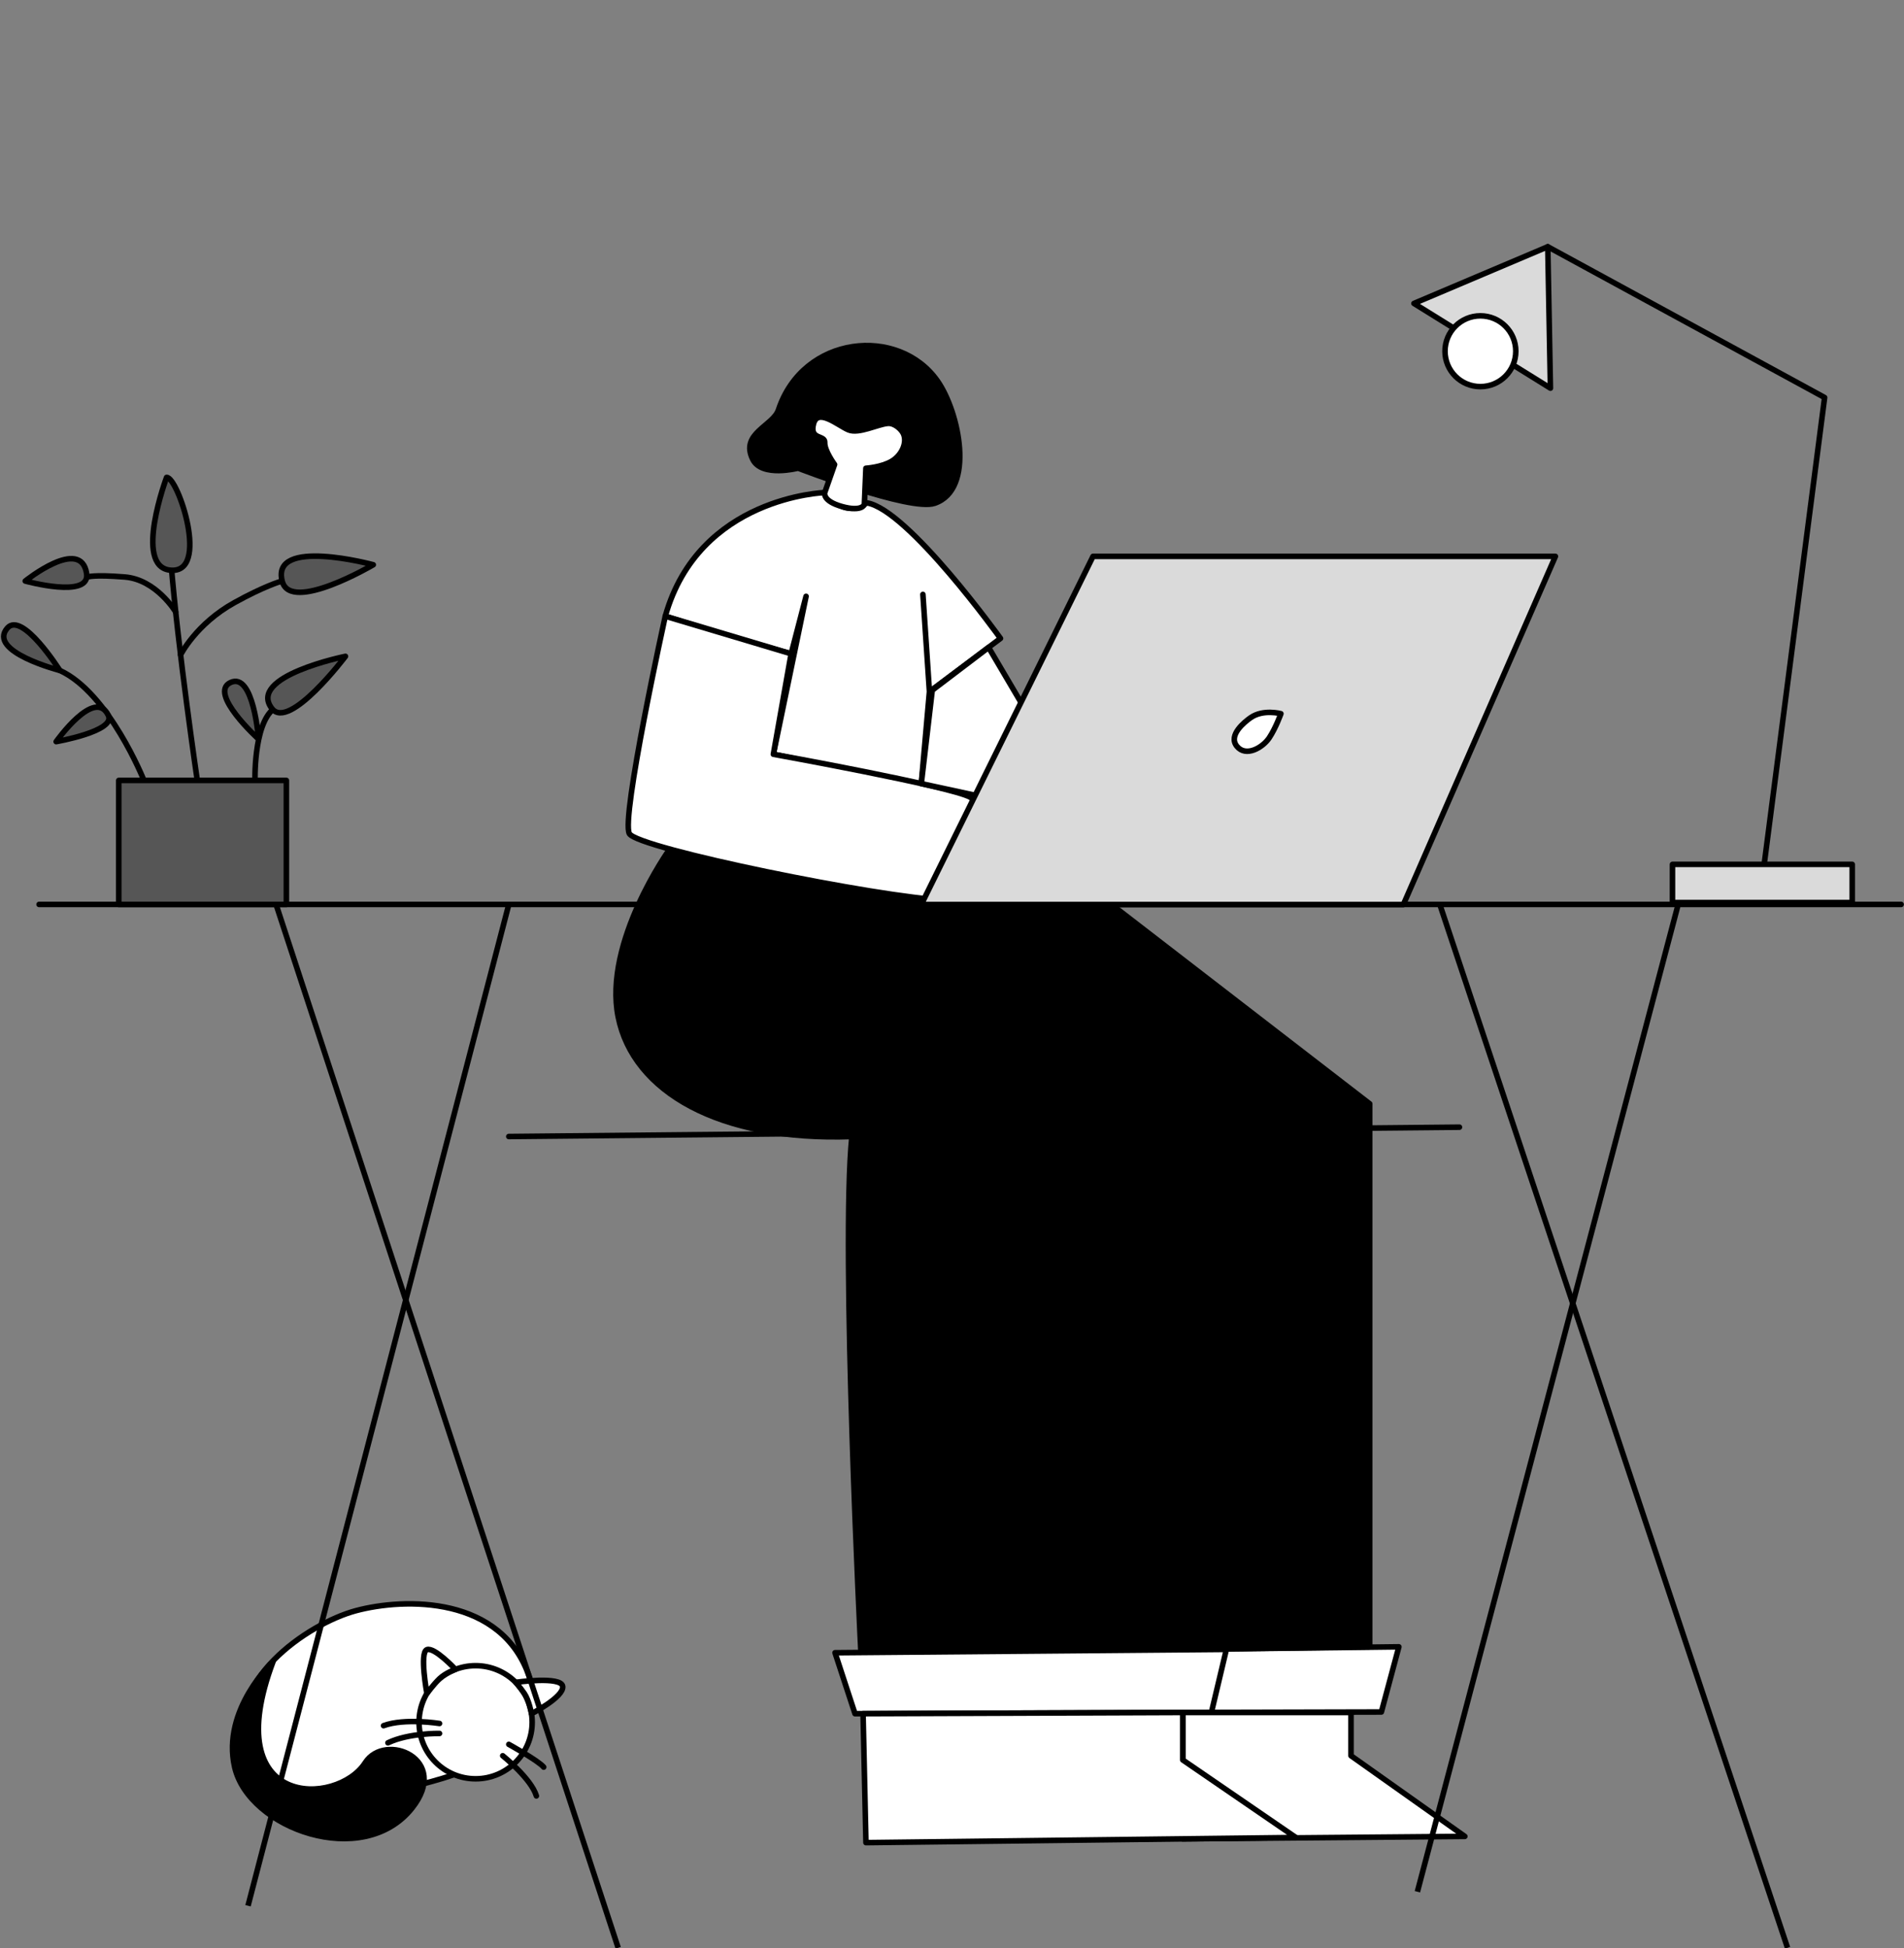 <svg width="1028" height="1052" viewBox="0 0 1028 1052" fill="none" xmlns="http://www.w3.org/2000/svg">
<rect x="0" y="0" width="1028" height="1052" fill="#808080" stroke="none"/>
<g clip-path="url(#clip0)">
<path d="M217.139 965.78C239.159 961.11 299.359 946.81 285.989 906.06C271.349 861.4 218.349 862.67 192.109 869.73C165.869 876.8 119.889 908.63 133.899 944.09C149.049 982.38 196.239 970.2 217.139 965.78Z" fill="white" stroke="black" stroke-width="3" stroke-miterlimit="10" stroke-linecap="round" stroke-linejoin="round"/>
<path d="M256.789 960.49C273.656 960.49 287.329 946.817 287.329 929.95C287.329 913.083 273.656 899.41 256.789 899.41C239.922 899.41 226.249 913.083 226.249 929.95C226.249 946.817 239.922 960.49 256.789 960.49Z" fill="white" stroke="black" stroke-width="3" stroke-miterlimit="10" stroke-linecap="round" stroke-linejoin="round"/>
<path d="M230.499 914.4C230.499 914.4 226.409 892.27 230.499 890.75C234.589 889.24 245.919 901.4 245.919 901.4C245.919 901.4 240.579 903.27 237.299 906.43C234.019 909.59 230.499 914.4 230.499 914.4Z" fill="white" stroke="black" stroke-width="3" stroke-miterlimit="10" stroke-linecap="round" stroke-linejoin="round"/>
<path d="M278.43 908.4C278.43 908.4 303.14 904.89 303.81 910.61C304.48 916.33 286.98 925.34 286.98 925.34C286.98 925.34 285.58 918.01 283.08 914.4C280.58 910.79 278.43 908.4 278.43 908.4Z" fill="white" stroke="black" stroke-width="3" stroke-miterlimit="10" stroke-linecap="round" stroke-linejoin="round"/>
<path d="M147.49 897.03C147.49 897.03 119.55 923.06 126.7 954.18C134.33 987.38 195.93 1009.57 222.39 976.39C243.59 949.81 207.92 935.01 197.16 951.83C182.06 975.42 117.21 977.22 147.49 897.03Z" fill="black" stroke="black" stroke-width="3" stroke-miterlimit="10" stroke-linecap="round" stroke-linejoin="round"/>
<path d="M237.3 930.62C237.3 930.62 218.53 927.59 207.09 931.8" stroke="black" stroke-width="3" stroke-miterlimit="10" stroke-linecap="round" stroke-linejoin="round"/>
<path d="M274.709 941.9C274.709 941.9 290.679 950.7 293.549 954.18" stroke="black" stroke-width="3" stroke-miterlimit="10" stroke-linecap="round" stroke-linejoin="round"/>
<path d="M237.299 936.01C237.299 936.01 220.729 935.67 209.449 941.06" stroke="black" stroke-width="3" stroke-miterlimit="10" stroke-linecap="round" stroke-linejoin="round"/>
<path d="M271.43 948.04C271.43 948.04 286.82 960.4 289.6 969.74" stroke="black" stroke-width="3" stroke-miterlimit="10" stroke-linecap="round" stroke-linejoin="round"/>
<path d="M274.709 613.68L787.979 608.64" stroke="black" stroke-width="3" stroke-miterlimit="10" stroke-linecap="round" stroke-linejoin="round"/>
<path d="M638.59 890.62L755.27 889.23L745.83 924.42L638.59 924.68V890.62Z" fill="white" stroke="black" stroke-width="3" stroke-miterlimit="10" stroke-linecap="round" stroke-linejoin="round"/>
<path d="M361.399 458.74C361.399 458.74 325.689 508.71 333.769 549.09C341.839 589.46 388.239 616.22 459.939 613.69C453.879 674.25 464.829 892.3 464.829 892.3L638.589 890.62L739.529 889.22V596.01L598.769 487.4C598.759 487.41 531.639 460.47 361.399 458.74Z" fill="black" stroke="black" stroke-width="3" stroke-miterlimit="10" stroke-linecap="round" stroke-linejoin="round"/>
<path d="M541.689 511.74L631.519 593.5L638.589 890.62" stroke="black" stroke-width="3" stroke-miterlimit="10" stroke-linecap="round" stroke-linejoin="round"/>
<path d="M450.85 892.42L662.14 890.62L654.07 924.62L461.63 925.34L450.85 892.42Z" fill="white" stroke="black" stroke-width="3" stroke-miterlimit="10" stroke-linecap="round" stroke-linejoin="round"/>
<path d="M729.43 924.68V948.04L790.89 991.59L638.59 992.92V924.68H729.43Z" fill="white" stroke="black" stroke-width="3" stroke-miterlimit="10" stroke-linecap="round" stroke-linejoin="round"/>
<path d="M465.989 925.34L638.589 924.68V950.31L699.669 992.19L467.539 994.96L465.989 925.34Z" fill="white" stroke="black" stroke-width="3" stroke-miterlimit="10" stroke-linecap="round" stroke-linejoin="round"/>
<path d="M497.389 423.48L501.819 373.46L498.289 320.97L501.819 373.46L540.179 344.72C540.179 344.72 490.219 275.05 468.009 271.52C455.389 280.6 445.299 265.97 445.299 265.97C445.299 265.97 377.359 268.13 359.199 332.73C398.569 345.35 427.139 353.02 427.139 353.02L435.209 321.99L417.549 407.28L497.389 423.48Z" fill="white" stroke="black" stroke-width="3" stroke-miterlimit="10" stroke-linecap="round" stroke-linejoin="round"/>
<path d="M359.19 332.72C359.19 332.72 335.1 442.09 339.82 450.17C344.53 458.24 475.79 484.83 510.11 486.06C544.43 487.29 534.26 436.36 523.85 430.48C513.43 424.6 417.55 407.27 417.55 407.27L427.14 353.01L359.19 332.72Z" fill="white" stroke="black" stroke-width="3" stroke-miterlimit="10" stroke-linecap="round" stroke-linejoin="round"/>
<path d="M503.34 372.7L533.76 349.59L557.34 389.61L533.76 430.99L497.43 423.13L503.34 372.7Z" fill="white" stroke="black" stroke-width="3" stroke-miterlimit="10" stroke-linecap="round" stroke-linejoin="round"/>
<path d="M504.599 271.76C526.669 264.31 517.929 222.45 506.109 205.65C485.169 175.87 433.689 180.92 420.309 221.3C417.389 230.1 399.449 233.96 406.429 248.05C411.309 257.89 430.909 252.77 430.909 252.77C430.909 252.77 491.389 276.22 504.599 271.76Z" fill="black" stroke="black" stroke-width="3" stroke-miterlimit="10" stroke-linecap="round" stroke-linejoin="round"/>
<path d="M445.299 265.96L450.599 250.82C450.599 250.82 445.049 243.25 445.299 238.96C445.549 234.67 436.969 237.7 439.239 228.87C441.509 220.04 452.609 229.88 458.169 232.15C463.729 234.42 474.009 229.01 479.369 228.62C483.019 228.35 486.719 231.88 487.769 234.22C489.889 238.97 486.939 245.78 481.389 249.06C475.839 252.34 467.509 252.85 467.509 252.85L466.679 272.4C466.679 272.4 465.509 276.52 454.649 273.52C443.779 270.5 445.299 265.96 445.299 265.96Z" fill="white" stroke="black" stroke-width="3" stroke-miterlimit="10" stroke-linecap="round" stroke-linejoin="round"/>
<path d="M21.109 488.36H1026.44" stroke="black" stroke-width="3" stroke-miterlimit="10" stroke-linecap="round" stroke-linejoin="round"/>
<path d="M133.909 1029.04L274.709 488.36" stroke="black" stroke-width="3" stroke-miterlimit="10"/>
<path d="M149.049 488.36L333.759 1051.75" stroke="black" stroke-width="3" stroke-miterlimit="10"/>
<path d="M777.379 488.36L965.119 1051.75" stroke="black" stroke-width="3" stroke-miterlimit="10"/>
<path d="M765.27 1021.47L906.07 488.36" stroke="black" stroke-width="3" stroke-miterlimit="10"/>
<path d="M77.719 421.4C77.719 421.4 58.879 374.13 32.299 362.02" stroke="black" stroke-width="3" stroke-miterlimit="10" stroke-linecap="round" stroke-linejoin="round"/>
<path d="M32.299 362.02C32.299 362.02 12.029 329.8 3.949 339.14C-7.081 351.9 32.299 362.02 32.299 362.02Z" fill="#565656" stroke="black" stroke-width="3" stroke-miterlimit="10" stroke-linecap="round" stroke-linejoin="round"/>
<path d="M58.529 386.38C51.309 370.76 30.319 400.46 30.319 400.46C30.319 400.46 62.459 394.88 58.529 386.38Z" fill="#565656" stroke="black" stroke-width="3" stroke-miterlimit="10" stroke-linecap="round" stroke-linejoin="round"/>
<path d="M92.269 303.05C96.059 350.74 106.65 422.29 106.65 422.29Z" fill="black"/>
<path d="M92.269 303.05C96.059 350.74 106.65 422.29 106.65 422.29" stroke="black" stroke-width="3" stroke-miterlimit="10" stroke-linecap="round" stroke-linejoin="round"/>
<path d="M89.939 257.79C95.979 257.19 113.849 310.41 91.709 307.85C72.079 305.58 89.939 257.79 89.939 257.79Z" fill="#565656" stroke="black" stroke-width="3" stroke-miterlimit="10" stroke-linecap="round" stroke-linejoin="round"/>
<path d="M94.859 330.43C94.859 330.43 84.449 312.9 67.289 311.55C50.129 310.2 47.44 311.55 47.44 311.55" stroke="black" stroke-width="3" stroke-miterlimit="10" stroke-linecap="round" stroke-linejoin="round"/>
<path d="M46.769 309.7C43.689 289.53 13.629 313.74 13.629 313.74C13.629 313.74 48.869 323.49 46.769 309.7Z" fill="#565656" stroke="black" stroke-width="3" stroke-miterlimit="10" stroke-linecap="round" stroke-linejoin="round"/>
<path d="M97.499 353.61C97.499 353.61 105.799 336.89 126.679 325.34C142.489 316.59 151.409 314 151.409 314" stroke="black" stroke-width="3" stroke-miterlimit="10" stroke-linecap="round" stroke-linejoin="round"/>
<path d="M152.42 314C145.85 289.86 201.54 304.95 201.54 304.95C201.54 304.95 157.09 331.16 152.42 314Z" fill="#565656" stroke="black" stroke-width="3" stroke-miterlimit="10" stroke-linecap="round" stroke-linejoin="round"/>
<path d="M137.689 422.3C137.689 422.3 136.679 391.45 147.779 382.71" stroke="black" stroke-width="3" stroke-miterlimit="10" stroke-linecap="round" stroke-linejoin="round"/>
<path d="M186.52 354.4C186.52 354.4 133.06 365.17 146.9 382.7C156.24 394.53 186.52 354.4 186.52 354.4Z" fill="#565656" stroke="black" stroke-width="3" stroke-miterlimit="10" stroke-linecap="round" stroke-linejoin="round"/>
<path d="M124.449 368.54C136.939 362.68 139.589 399.07 139.589 399.07C139.589 399.07 112.219 374.28 124.449 368.54Z" fill="#565656" stroke="black" stroke-width="3" stroke-miterlimit="10" stroke-linecap="round" stroke-linejoin="round"/>
<path d="M154.619 421.4H64.119V488.35H154.619V421.4Z" fill="#565656" stroke="black" stroke-width="3" stroke-miterlimit="10" stroke-linecap="round" stroke-linejoin="round"/>
<path d="M497.43 488.42L590.14 300.42H839.79L757.71 488.42H497.43Z" fill="#DADADA" stroke="black" stroke-width="3" stroke-miterlimit="10" stroke-linecap="round" stroke-linejoin="round"/>
<path d="M691.579 385.37C691.579 385.37 681.989 382.76 675.179 387.56C672.229 389.64 662.919 396.9 667.789 402.95C672.659 409.01 681.739 403.71 685.279 398.41C688.809 393.11 691.579 385.37 691.579 385.37Z" fill="white" stroke="black" stroke-width="3" stroke-miterlimit="10" stroke-linecap="round" stroke-linejoin="round"/>
<path d="M952.17 469.35L985.14 214.65L835.67 133.23" stroke="black" stroke-width="3" stroke-miterlimit="10" stroke-linecap="round" stroke-linejoin="round"/>
<path d="M835.669 133.23L763.409 163.84L837.099 209.6L835.669 133.23Z" fill="#DADADA" stroke="black" stroke-width="3" stroke-miterlimit="10" stroke-linecap="round" stroke-linejoin="round"/>
<path d="M799.29 208.76C809.844 208.76 818.4 200.204 818.4 189.65C818.4 179.096 809.844 170.54 799.29 170.54C788.736 170.54 780.18 179.096 780.18 189.65C780.18 200.204 788.736 208.76 799.29 208.76Z" fill="white" stroke="black" stroke-width="3" stroke-miterlimit="10" stroke-linecap="round" stroke-linejoin="round"/>
<path d="M1000.05 466.73H902.999V487.36H1000.05V466.73Z" fill="#DADADA" stroke="black" stroke-width="3" stroke-miterlimit="10" stroke-linecap="round" stroke-linejoin="round"/>
</g>
<defs>
<clipPath id="clip0">
<rect width="1028" height="1052" fill="white"/>
</clipPath>
</defs>
</svg>
